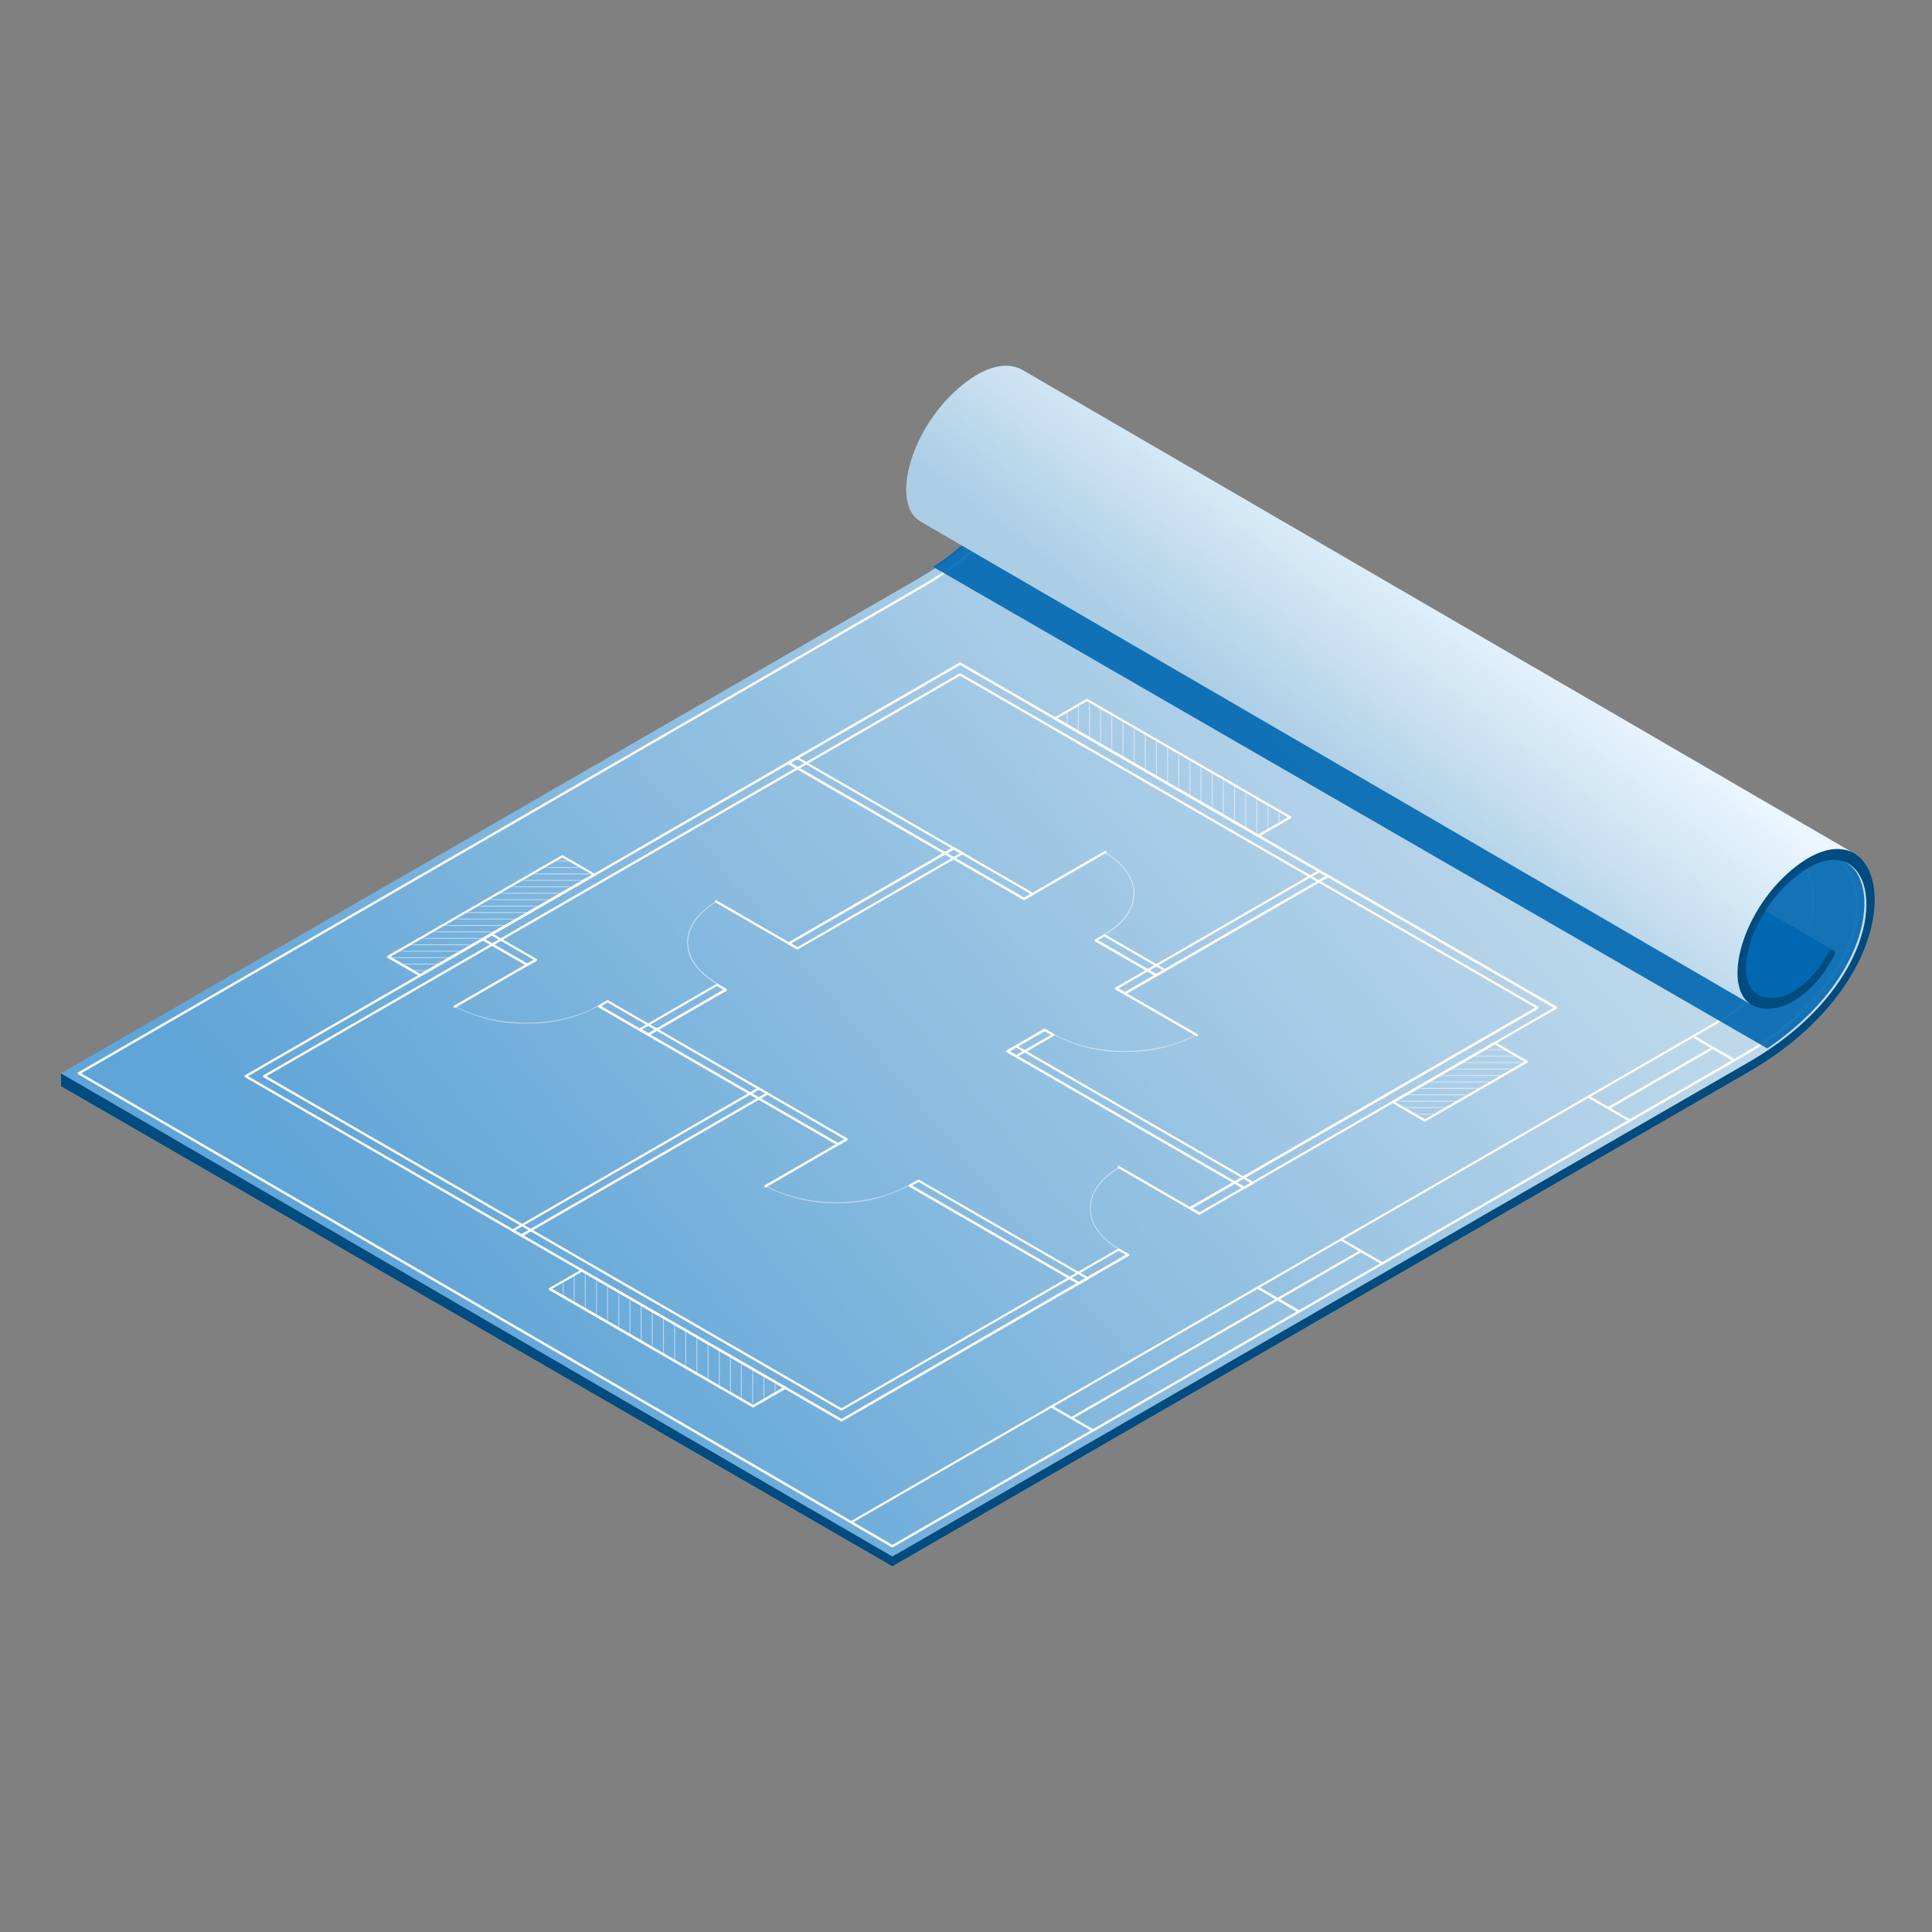 <svg xmlns="http://www.w3.org/2000/svg" width="412" height="412" fill="none" viewBox="0 0 412 412"><rect x="0" y="0" width="412" height="412" fill="#808080" stroke="none"/><path fill="#004b80" d="m13 228.89.02 2.74L190.31 334l1.56-4.84Z"/><path fill="url(#paint0_linear_567_6854)" d="m394.17 184.2-177.32-103c7.82 4.54 5.06 27.14-21.29 42.35L13 228.89l177.31 103.05 182.57-105.41c26.35-15.21 29.1-37.81 21.29-42.33"/><path fill="#fff" d="M181.63 324.81a.248.248 0 0 1-.22-.12.248.248 0 0 1-.025-.184.24.24 0 0 1 .115-.146l185.369-107c.07 0 6.73-4 9.56-8.53q.199-.22.44-.39c7.3-5.87 9.241-11.43 9.581-15.07.42-4.46-1.23-8.91-4.9-13.22a.26.26 0 0 1 0-.35.247.247 0 0 1 .349 0c3.76 4.41 5.44 9 5 13.59-.35 3.73-2.329 9.43-9.759 15.41a3 3 0 0 0-.35.29c-2.88 4.59-9.43 8.5-9.71 8.67l-185.37 107a.3.3 0 0 1-.08.05"/><path fill="#fff" d="M190.319 329.979a.26.26 0 0 1-.13 0l-173.51-100.88A.23.23 0 0 1 16.68 228.68l179.71-103.76c19.14-11 25.94-25.8 26-35.08a16.7 16.7 0 0 0-.3-3.3.24.24 0 0 1 .1-.25.26.26 0 0 1 .27 0l166.89 95.609c.58.15 7 2 7 11 0 8.39-6.38 21.86-24.29 32.21l-181.62 104.84Zm-173-101.09 173 100.56 181.48-104.78c17.73-10.24 24-23.519 24.05-31.779 0-9-6.37-10.461-6.64-10.521a.1.1 0 0 1-.035.008.1.1 0 0 1-.035-.008l-166.52-95.4q.22 1.433.22 2.88c0 9.4-6.89 24.341-26.2 35.501Z"/><path fill="#0068b0" d="m199 120.89 177.87 102.69c22.22-15.05 24.24-35.31 16.89-39.58L216.44 81c7.41 4.26 5.25 24.8-17.44 39.89" opacity=".9" style="mix-blend-mode:multiply"/><path fill="#0068b0" d="M213.661 99.55a.66.66 0 0 0-.66.05 1.76 1.76 0 0 0-.64.72 20 20 0 0 1-7.24 8 9.5 9.5 0 0 1-4.57 1.39 5.8 5.8 0 0 1-3-.7l177.33 103.1a5.8 5.8 0 0 0 3 .7 9.5 9.5 0 0 0 4.58-1.39 20 20 0 0 0 7.23-8.05c.143-.298.369-.548.65-.72a.64.64 0 0 1 .65 0Z"/><path fill="url(#paint1_linear_567_6854)" d="M218.1 78.92c-2.44-1.41-5.79-1.29-9.75 1q-1 .57-2 1.32c-11.78 8.59-16.87 26-10 30L373.59 214.3c-6.85-4-1-20.09 10-29.56a18 18 0 0 1 2.48-1.49c4-2.28 6.86-2.7 9.3-1.28Z"/><path fill="#004b80" d="M385.641 182.97q-1.035.607-2 1.32c-13.4 9.76-18.14 30.94-6.54 30.83 1.911-.08 3.77-.648 5.4-1.65 2.86-1.65 5.92-4.65 8.53-9.48.6-1.1 0-1.73-.68-1.34a1.7 1.7 0 0 0-.65.72 20 20 0 0 1-7.23 8.05 9.5 9.5 0 0 1-4.58 1.39c-10.06.08-5.54-18.21 6-26.61.6-.43 1.19-.82 1.76-1.15 16.1-9.29 20.85 22.09-12.73 41.48l-182.61 105.41v2.05l182.56-105.4c36.23-20.93 30.99-56.14 12.77-45.62"/><path fill="#fff" d="M233.1 305.27a.3.3 0 0 1-.12 0l-8.82-5.09a.26.26 0 0 1-.115-.152.26.26 0 0 1 .025-.188.257.257 0 0 1 .33-.09l8.82 5.1q.069.044.098.119a.25.25 0 0 1 .009.154.253.253 0 0 1-.227.187ZM277 279.929a.3.3 0 0 1-.12 0l-8.78-5.12a.25.25 0 0 1 .056-.454.25.25 0 0 1 .184.024l8.82 5.09a.25.25 0 0 1 .09.34.22.22 0 0 1-.25.12M294.811 269.65h-.12l-8.82-5.1a.24.24 0 0 1-.075-.06.3.3 0 0 1-.044-.085.2.2 0 0 1-.005-.096.2.2 0 0 1 .034-.089.25.25 0 0 1 .34-.09l8.81 5.09a.25.25 0 0 1 .09.34.24.24 0 0 1-.21.09M347.61 239.2h-.12l-8.82-5.09a.25.25 0 0 1-.09-.34.25.25 0 0 1 .33-.09l8.82 5.1a.23.23 0 0 1 .124.24.2.2 0 0 1-.034.09.2.2 0 0 1-.092.074q-.057.024-.118.016M369.831 226.34a.3.3 0 0 1-.12 0l-8.82-5.14a.25.25 0 0 1-.09-.34.269.269 0 0 1 .34-.09l8.82 5.1a.25.25 0 0 1 .09.33.26.26 0 0 1-.22.14"/><path fill="#fff" d="M228.661 302.57a.26.26 0 0 1-.21-.13.24.24 0 0 1 .018-.269.2.2 0 0 1 .072-.061l61.56-35.54a.252.252 0 0 1 .34.09.247.247 0 0 1 .024.183.24.24 0 0 1-.114.147l-61.56 35.54a.2.2 0 0 1-.13.04M343.1 236.479a.24.24 0 0 1-.126-.03.25.25 0 0 1-.094-.09.27.27 0 0 1-.017-.186.26.26 0 0 1 .107-.153l22.13-12.75a.25.25 0 0 1 .25.429l-22.09 12.75a.26.26 0 0 1-.16.03M265.3 253.55a.24.24 0 0 1-.12 0l-50.49-29.15a.24.24 0 0 1-.09-.089.24.24 0 0 1 0-.243.23.23 0 0 1 .09-.088l1.85-1.07a.24.24 0 0 1 .12-.031q.064 0 .12.031l50.49 29.15q.058.031.091.088a.24.24 0 0 1 0 .243.24.24 0 0 1-.091.089l-1.85 1.07a.3.3 0 0 1-.12 0m-50-29.39 50 28.86 1.35-.78-50-28.86ZM111.19 263.7h-.12l-1.85-1.07a.24.24 0 0 1-.124-.21.24.24 0 0 1 .124-.21l52.46-30.29a.25.25 0 0 1 .24 0l1.85 1.07a.24.24 0 0 1 .123.21.23.23 0 0 1-.033.121.25.25 0 0 1-.09.089l-52.45 30.29a.3.3 0 0 1-.13 0m-1.35-1.31 1.35.78 52-30-1.36-.78ZM138.251 220.84a.3.3 0 0 1-.13 0l-1.84-1.07a.22.22 0 0 1-.12-.21.25.25 0 0 1 .12-.22l16.54-9.54a.21.21 0 0 1 .24 0l1.85 1.06a.25.25 0 0 1 .12.22.25.25 0 0 1-.12.21l-16.54 9.55Zm-1.36-1.31 1.36.78 16-9.26-1.35-.79ZM170.101 202.47a.24.24 0 0 1-.12 0l-1.88-1.09a.252.252 0 0 1-.12-.22.22.22 0 0 1 .12-.21l35.14-20.29a.24.24 0 0 1 .12-.031q.064 0 .12.031l1.85 1.07a.23.23 0 0 1 .09.088.235.235 0 0 1 0 .243.24.24 0 0 1-.09.089l-35.14 20.29Zm-1.4-1.27 1.36.78 34.64-20-1.35-.78Z"/><path fill="#fff" d="M216.68 225.46a.3.3 0 0 1-.12 0l-1.85-1.07a.24.24 0 0 1-.124-.21.24.24 0 0 1 .124-.21l7.91-4.57a.22.22 0 0 1 .125-.037q.068 0 .125.037l1.85 1.06a.27.27 0 0 1 .12.22.25.25 0 0 1-.12.21l-7.92 4.57a.24.24 0 0 1-.12 0m-1.35-1.26 1.35.78 7.42-4.28-1.35-.78ZM239.86 212.08a.2.2 0 0 1-.12 0l-1.85-1.06a.27.27 0 0 1-.12-.22.27.27 0 0 1 .12-.21l43.3-25a.21.21 0 0 1 .24 0l1.85 1.06a.25.25 0 0 1 .12.22.25.25 0 0 1-.12.21l-43.29 25a.2.2 0 0 1-.13 0m-1.35-1.32 1.35.79 42.8-24.71-1.35-.79Z"/><path fill="#fff" d="M179.461 303.12a.4.4 0 0 1-.13 0l-127.07-73.4a.27.27 0 0 1-.12-.22q0-.065.031-.122a.24.24 0 0 1 .088-.088l152.361-88a.21.21 0 0 1 .24 0l127.08 73.36a.27.27 0 0 1 .12.22.268.268 0 0 1-.12.21l-76 43.89a.29.29 0 0 1-.25 0l-2-1.14a.26.26 0 0 1-.12-.21.26.26 0 0 1 .033-.125.26.26 0 0 1 .087-.095l73.68-42.53-122.63-70.77-147.92 85.4 122.64 70.81 59-34.05a.274.274 0 0 1 .25 0l2 1.14a.24.24 0 0 1 .123.21.24.24 0 0 1-.123.21l-61.07 35.26a.3.3 0 0 1-.18.04M52.881 229.5l126.58 73.08 60.57-35-1.48-.85-59 34.05a.29.29 0 0 1-.25 0l-123.1-71.06a.27.27 0 0 1-.12-.22.26.26 0 0 1 .12-.21l148.42-85.69a.25.25 0 0 1 .24 0l123.14 71.09a.27.27 0 0 1 .12.22.268.268 0 0 1-.12.21l-73.68 42.54 1.48.85 75.52-43.6-126.58-73.09Z"/><path fill="#fff" d="M112.45 205.99a.3.3 0 0 1-.12 0l-9.44-5.45a.235.235 0 0 1-.12-.21.25.25 0 0 1 .12-.22l1.85-1.06a.21.21 0 0 1 .24 0l9.44 5.45a.24.24 0 0 1 .123.21.24.24 0 0 1-.033.121.25.25 0 0 1-.09.089l-1.85 1.07a.24.24 0 0 1-.12 0m-8.94-5.69 8.94 5.16 1.36-.78-8.95-5.17ZM178.721 244.249a.2.2 0 0 1-.12 0l-51-29.44a.24.24 0 0 1-.12-.22.22.22 0 0 1 .12-.21l1.85-1.07a.25.25 0 0 1 .24 0l51 29.45a.24.24 0 0 1 .09.089.24.24 0 0 1-.09.331l-1.85 1.02Zm-50.5-29.69 50.5 29.16 1.35-.78-50.5-29.16ZM230.099 273.9a.2.2 0 0 1-.12 0l-36.07-20.821a.25.25 0 0 1-.12-.22.25.25 0 0 1 .12-.21l1.84-1.07a.29.29 0 0 1 .25 0l36.07 20.83a.26.26 0 0 1 .13.211.26.26 0 0 1-.13.22l-1.84 1.06a.2.2 0 0 1-.13 0m-35.58-21.081 35.58 20.551 1.36-.791-35.58-20.54ZM246.57 208.2a.18.18 0 0 1-.12 0l-12.92-7.45a.28.28 0 0 1-.12-.22.26.26 0 0 1 .12-.21l1.85-1.07a.27.27 0 0 1 .25 0l12.91 7.46a.236.236 0 0 1 .12.21.25.25 0 0 1-.12.22l-1.85 1.06a.2.2 0 0 1-.12 0m-12.42-7.71 12.42 7.18 1.35-.79-12.42-7.17ZM218.381 191.93a.3.3 0 0 1-.12 0l-50.25-29a.26.26 0 0 1-.087-.096.26.26 0 0 1-.033-.124.27.27 0 0 1 .12-.21l1.85-1.07a.24.24 0 0 1 .12-.031q.064 0 .12.031l50.25 29a.23.23 0 0 1 .136.21.23.23 0 0 1-.136.21l-1.84 1.07a.3.3 0 0 1-.13.01m-49.75-29.26 49.75 28.73 1.36-.78-49.76-28.73ZM255.76 259.02a.3.3 0 0 1-.13 0l-17.17-9.92a.26.26 0 0 1-.107-.149.25.25 0 0 1 .017-.181.25.25 0 0 1 .34-.09l17.17 9.91a.25.25 0 0 1 .09.34.3.3 0 0 1-.095.068.3.3 0 0 1-.115.022"/><path fill="#fff" d="M238.81 266.56h-.05c-4.1-2.37-6.36-5.52-6.36-8.88s2.26-6.51 6.36-8.88a.1.1 0 0 1 .039-.02.1.1 0 0 1 .043-.002.1.1 0 0 1 .069.047.1.1 0 0 1 .008.084.1.1 0 0 1-.023.037.1.1 0 0 1-.036.024c-4 2.33-6.26 5.42-6.26 8.71s2.22 6.38 6.26 8.71a.1.1 0 0 1 .026.07q0 .039-.026.07a.1.1 0 0 1-.05.03" opacity=".5"/><path fill="#fff" d="M163.23 253.2a.23.23 0 0 1-.123-.029.2.2 0 0 1-.087-.091.25.25 0 0 1 .09-.34l17.17-9.91a.2.2 0 0 1 .089-.031.3.3 0 0 1 .094.006.24.24 0 0 1 .147.115.25.25 0 0 1-.09.34l-17.17 9.94a.3.3 0 0 1-.12 0"/><path fill="#fff" d="M178.469 256.56a31.3 31.3 0 0 1-15.28-3.65.1.1 0 0 1-.036-.024.1.1 0 0 1-.022-.037.1.1 0 0 1-.006-.043.1.1 0 0 1 .014-.041.1.1 0 0 1 .112-.045q.021.005.038.02c8.37 4.84 22 4.84 30.37 0a.1.1 0 0 1 .038-.02.1.1 0 0 1 .044-.002.1.1 0 0 1 .039.016.1.1 0 0 1 .03.031.1.1 0 0 1 .008.084.1.1 0 0 1-.023.037.1.1 0 0 1-.036.024 31.3 31.3 0 0 1-15.29 3.65" opacity=".5"/><path fill="#fff" d="M255.239 220.96a.3.3 0 0 1-.13 0l-17.17-9.92a.253.253 0 0 1-.09-.33.25.25 0 0 1 .152-.115.25.25 0 0 1 .188.025l17.17 9.91a.25.25 0 0 1 .09.34.24.24 0 0 1-.21.09"/><path fill="#fff" d="M239.991 224.32a31.3 31.3 0 0 1-15.28-3.65.1.1 0 0 1-.036-.024.1.1 0 0 1-.023-.037q-.007-.02-.005-.043a.1.1 0 0 1 .013-.041.1.1 0 0 1 .03-.031.1.1 0 0 1 .04-.016.1.1 0 0 1 .043.002q.021.005.038.02c8.37 4.83 22 4.83 30.37 0a.1.1 0 0 1 .029-.021.09.09 0 0 1 .101.021.1.1 0 0 1 .024.065.1.1 0 0 1-.024.065 31.3 31.3 0 0 1-15.32 3.69" opacity=".5"/><path fill="#fff" d="M218.561 191.84a.27.27 0 0 1-.21-.13.228.228 0 0 1-.024-.184.234.234 0 0 1 .114-.146l17.17-9.92a.26.26 0 0 1 .187-.018.27.27 0 0 1 .153.108.252.252 0 0 1-.09.34l-17.17 9.91a.2.2 0 0 1-.13.04"/><path fill="#fff" d="M235.511 199.37h-.08a.1.1 0 0 1 0-.14c4-2.33 6.26-5.42 6.26-8.71s-2.22-6.38-6.26-8.71a.1.1 0 0 1 0-.14.1.1 0 0 1 .03-.021.1.1 0 0 1 .035-.007q.018 0 .035.007a.1.1 0 0 1 .03.021c4.1 2.37 6.36 5.52 6.36 8.88s-2.26 6.51-6.36 8.88Z" opacity=".5"/><path fill="#fff" d="M169.831 202.33a.2.2 0 0 1-.12 0l-17.17-9.91a.24.24 0 0 1-.09-.33.248.248 0 0 1 .33-.1l17.17 9.92a.25.25 0 0 1 .1.33.27.27 0 0 1-.22.09"/><path fill="#fff" d="M152.889 209.86c-4.1-2.37-6.36-5.52-6.36-8.88s2.26-6.51 6.36-8.88a.1.1 0 0 1 .065-.024q.037 0 .065.024a.1.1 0 0 1 .025.07q0 .039-.025.07c-4 2.33-6.27 5.42-6.27 8.71s2.23 6.38 6.27 8.71a.1.1 0 0 1 .025.07q0 .039-.025.07a.1.1 0 0 1-.017.037.1.1 0 0 1-.033.025.095.095 0 0 1-.08-.002" opacity=".5"/><path fill="#fff" d="M96.98 214.91a.25.25 0 0 1-.21-.12.25.25 0 0 1 .09-.34l17.17-9.91a.24.24 0 0 1 .183-.024.244.244 0 0 1 .17.297.25.25 0 0 1-.113.147l-17.17 9.92Z"/><path fill="#fff" d="M112.231 218.27a31.3 31.3 0 0 1-15.29-3.65.1.1 0 0 1-.029-.07q0-.042.029-.07a.085.085 0 0 1 .065-.028.09.09 0 0 1 .065.028c8.37 4.83 22 4.83 30.37 0a.1.1 0 0 1 .07-.026q.039 0 .07.026a.1.1 0 0 1 .025.07q0 .039-.025.07a31.3 31.3 0 0 1-15.35 3.65" opacity=".5"/><mask id="mask0_567_6854" width="52" height="30" x="224" y="149" maskUnits="userSpaceOnUse" style="mask-type:luminance"><path fill="#fff" d="m275.141 174.26-6.82 3.94-43.35-25.02 6.83-3.94Z"/></mask><g mask="url(#mask0_567_6854)"><path fill="#fff" d="M227.571 155.93a.1.1 0 0 1-.071-.03.1.1 0 0 1-.029-.07v-10.19a.1.1 0 0 1 .1-.1.1.1 0 0 1 .068.031.12.12 0 0 1 .032.069v10.19a.12.12 0 0 1-.032.068.12.12 0 0 1-.068.032" opacity=".5"/><path fill="#fff" d="M229.95 157.3a.09.09 0 0 1-.095-.06q-.007-.02-.005-.04v-10.19a.1.1 0 0 1 .03-.071.1.1 0 0 1 .07-.029q.04.004.068.031.029.03.032.069v10.19q0 .04-.029.07a.1.1 0 0 1-.071.03" opacity=".5"/><path fill="#fff" d="M232.331 158.67a.1.1 0 0 1-.07-.023.1.1 0 0 1-.022-.031.1.1 0 0 1-.008-.036v-10.19a.1.1 0 0 1 .004-.041.1.1 0 0 1 .022-.034.1.1 0 0 1 .034-.021.1.1 0 0 1 .04-.004.1.1 0 0 1 .1.1v10.19a.1.1 0 0 1-.033.064.1.1 0 0 1-.067.026" opacity=".5"/><path fill="#fff" d="M234.711 160.05a.1.1 0 0 1-.07-.03.1.1 0 0 1-.03-.07v-10.19a.1.1 0 0 1 .03-.071.1.1 0 0 1 .07-.029q.04.004.069.031a.1.1 0 0 1 .031.069v10.19a.1.1 0 0 1-.031.068.12.12 0 0 1-.069.032" opacity=".5"/><path fill="#fff" d="M237.101 161.42a.096.096 0 0 1-.075-.026.1.1 0 0 1-.021-.034q-.006-.02-.004-.04v-10.18a.1.1 0 0 1 .004-.041.1.1 0 0 1 .021-.034.1.1 0 0 1 .035-.021.1.1 0 0 1 .04-.004.1.1 0 0 1 .037.007.1.1 0 0 1 .049.055q.006.018.004.038v10.18a.1.1 0 0 1-.023.07.1.1 0 0 1-.03.022.1.1 0 0 1-.037.008" opacity=".5"/><path fill="#fff" d="M239.47 162.8a.1.1 0 0 1-.071-.03.1.1 0 0 1-.029-.07v-10.19a.1.1 0 0 1 .004-.041.1.1 0 0 1 .021-.034.1.1 0 0 1 .035-.021.1.1 0 0 1 .04-.004.1.1 0 0 1 .037.007.1.1 0 0 1 .049.055q.006.018.004.038v10.19a.1.1 0 0 1-.09.1" opacity=".5"/><path fill="#fff" d="M241.851 164.2a.096.096 0 0 1-.075-.026.1.1 0 0 1-.021-.034q-.006-.02-.004-.04v-10.22a.1.1 0 0 1 .1-.1.1.1 0 0 1 .064.032.1.1 0 0 1 .026.068v10.19a.09.09 0 0 1-.09.13" opacity=".5"/><path fill="#fff" d="M244.221 165.54a.1.1 0 0 1-.063-.027.1.1 0 0 1-.027-.063v-10.19a.092.092 0 0 1 .023-.071.1.1 0 0 1 .031-.022.1.1 0 0 1 .036-.007.1.1 0 0 1 .041.004.1.1 0 0 1 .034.021q.014.015.021.034a.1.1 0 0 1 .004.041v10.19a.09.09 0 0 1-.062.086q-.018.006-.038.004" opacity=".5"/><path fill="#fff" d="M246.6 166.92a.1.1 0 0 1-.065-.033.1.1 0 0 1-.025-.067v-10.19q0-.039.025-.068a.1.1 0 0 1 .065-.032q.041 0 .07.029a.1.1 0 0 1 .03.071v10.19a.1.1 0 0 1-.03.07.1.1 0 0 1-.07.03" opacity=".5"/><path fill="#fff" d="M248.981 168.289a.1.1 0 0 1-.037-.007.1.1 0 0 1-.049-.055.1.1 0 0 1-.004-.038v-10.19a.1.1 0 0 1 .027-.063.1.1 0 0 1 .063-.027.1.1 0 0 1 .038.004.1.1 0 0 1 .032.019q.015.013.022.031a.1.1 0 0 1 .008.036v10.2a.1.1 0 0 1-.008.037.1.1 0 0 1-.022.031.1.1 0 0 1-.032.019.1.1 0 0 1-.038.003" opacity=".5"/><path fill="#fff" d="M251.36 169.67a.1.1 0 0 1-.09-.1v-10.19a.092.092 0 0 1 .053-.093.1.1 0 0 1 .037-.007.1.1 0 0 1 .04.004.1.1 0 0 1 .034.021q.015.015.022.034.006.02.004.041v10.19a.1.1 0 0 1-.008.038.1.1 0 0 1-.092.062" opacity=".5"/><path fill="#fff" d="M253.741 171.04a.12.12 0 0 1-.069-.032.1.1 0 0 1-.031-.068v-10.19a.1.1 0 0 1 .031-.069.1.1 0 0 1 .069-.031q.041 0 .07.029a.1.1 0 0 1 .03.071v10.19a.1.1 0 0 1-.03.07.1.1 0 0 1-.07.03" opacity=".5"/><path fill="#fff" d="M256.1 172.41a.1.1 0 0 1-.1-.1v-10.18q.001-.041.029-.071a.1.1 0 0 1 .071-.029.1.1 0 0 1 .04.004.1.1 0 0 1 .034.021q.015.015.022.034.006.02.004.041v10.18a.1.1 0 0 1-.004.04.1.1 0 0 1-.022.034.1.1 0 0 1-.034.021q-.02.007-.04.005" opacity=".5"/><path fill="#fff" d="M258.5 173.79a.12.12 0 0 1-.068-.032.12.12 0 0 1-.032-.068V163.5a.12.12 0 0 1 .032-.069.1.1 0 0 1 .068-.031.1.1 0 0 1 .1.1v10.19q0 .04-.029.07a.1.1 0 0 1-.071.03" opacity=".5"/><path fill="#fff" d="M260.881 175.2a.1.1 0 0 1-.07-.03.1.1 0 0 1-.03-.07v-10.23a.1.1 0 0 1 .033-.065.1.1 0 0 1 .067-.025.1.1 0 0 1 .038.003.1.1 0 0 1 .055.05.1.1 0 0 1 .007.037v10.19a.1.1 0 0 1 .019.053.1.1 0 0 1-.017.054.1.1 0 0 1-.045.033.1.1 0 0 1-.057 0" opacity=".5"/><path fill="#fff" d="M263.26 176.53a.102.102 0 0 1-.1-.09v-10.19q.001-.041.029-.071a.1.1 0 0 1 .071-.029.1.1 0 0 1 .04.004.1.1 0 0 1 .034.021q.015.015.022.034a.1.1 0 0 1 .004.041v10.19a.1.1 0 0 1-.008.036.1.1 0 0 1-.022.031.1.1 0 0 1-.032.019.1.1 0 0 1-.038.004" opacity=".5"/><path fill="#fff" d="M265.641 177.91a.1.1 0 0 1-.068-.032.1.1 0 0 1-.032-.068v-10.19a.1.1 0 0 1 .032-.069.1.1 0 0 1 .068-.031q.02 0 .038.007a.099.099 0 0 1 .054.054.1.1 0 0 1 .008.039v10.19a.1.1 0 0 1-.008.038.1.1 0 0 1-.092.062" opacity=".5"/><path fill="#fff" d="M268.02 179.28a.1.1 0 0 1-.1-.1V169q0-.021.008-.039a.1.1 0 0 1 .054-.054.1.1 0 0 1 .038-.007.1.1 0 0 1 .04.004.1.1 0 0 1 .034.021q.015.015.022.034a.1.1 0 0 1 .004.041v10.2a.1.1 0 0 1-.011.033.1.1 0 0 1-.022.027.1.1 0 0 1-.032.017q-.017.005-.035.003" opacity=".5"/><path fill="#fff" d="M270.401 180.66a.1.1 0 0 1-.068-.032.1.1 0 0 1-.032-.068v-10.19a.1.1 0 0 1 .1-.1c.026 0 .052.01.07.029a.1.1 0 0 1 .03.071v10.19a.1.1 0 0 1-.032.068.1.1 0 0 1-.068.032" opacity=".5"/><path fill="#fff" d="M272.78 182.03a.09.09 0 0 1-.095-.06q-.007-.02-.005-.04v-10.19a.1.1 0 0 1 .03-.071.1.1 0 0 1 .07-.029q.04.003.069.031a.1.1 0 0 1 .031.069v10.19a.1.1 0 0 1-.007.038.1.1 0 0 1-.022.032.1.1 0 0 1-.032.022.1.1 0 0 1-.039.008" opacity=".5"/></g><mask id="mask1_567_6854" width="29" height="17" x="297" y="222" maskUnits="userSpaceOnUse" style="mask-type:luminance"><path fill="#fff" d="m303.871 238.92-6.82-3.94 21.67-12.52 6.83 3.94Z"/></mask><g mask="url(#mask1_567_6854)"><path fill="#fff" d="M331.971 223.95h-17.65a.1.1 0 0 1-.064-.033.1.1 0 0 1-.026-.067.092.092 0 0 1 .053-.093.1.1 0 0 1 .037-.007h17.65a.1.1 0 0 1 .1.1.1.1 0 0 1-.032.068.1.1 0 0 1-.068.032" opacity=".5"/><path fill="#fff" d="M329.59 225.32h-17.65a.1.1 0 0 1-.037-.008.1.1 0 0 1-.049-.055q-.006-.019-.004-.037 0-.039.026-.068a.1.1 0 0 1 .064-.032h17.65a.1.1 0 0 1 .1.1.1.1 0 0 1-.004.04.1.1 0 0 1-.022.034.1.1 0 0 1-.034.021.1.1 0 0 1-.04.005" opacity=".5"/><path fill="#fff" d="M327.211 226.69h-17.65a.1.1 0 0 1-.063-.027.1.1 0 0 1-.027-.063.092.092 0 0 1 .053-.093.1.1 0 0 1 .037-.007h17.65a.1.1 0 0 1 .04.004.1.1 0 0 1 .035.021q.013.015.021.035a.1.1 0 0 1 .004.04.1.1 0 0 1-.007.037.1.1 0 0 1-.023.03.1.1 0 0 1-.032.019.1.1 0 0 1-.038.004" opacity=".5"/><path fill="#fff" d="M324.83 228.07h-17.64a.1.1 0 0 1-.07-.03.1.1 0 0 1-.03-.07.096.096 0 0 1 .026-.075.1.1 0 0 1 .034-.021q.02-.006.04-.004h17.64a.1.1 0 0 1 .041.004.1.1 0 0 1 .034.021q.014.015.021.035a.1.1 0 0 1 .004.04c0 .026-.01.052-.029.07a.1.1 0 0 1-.071.03" opacity=".5"/><path fill="#fff" d="M322.45 229.44h-17.64a.1.1 0 0 1-.04-.005.08.08 0 0 1-.056-.055.1.1 0 0 1-.004-.04.1.1 0 0 1 .007-.039.1.1 0 0 1 .022-.032.1.1 0 0 1 .032-.022.1.1 0 0 1 .039-.007h17.64q.02 0 .038.007a.1.1 0 0 1 .032.022q.015.014.022.032a.1.1 0 0 1 .008.039.1.1 0 0 1-.005.04.1.1 0 0 1-.021.034.1.1 0 0 1-.034.021q-.02.007-.04.005" opacity=".5"/><path fill="#fff" d="M320.101 230.82h-17.67a.1.1 0 0 1-.071-.03.1.1 0 0 1-.029-.07.1.1 0 0 1 .004-.04.1.1 0 0 1 .021-.035.1.1 0 0 1 .035-.021q.018-.006.04-.004h17.67a.1.1 0 0 1 .04.004.084.084 0 0 1 .055.056.1.1 0 0 1 .005.04.1.1 0 0 1-.03.07.1.1 0 0 1-.07.03" opacity=".5"/><path fill="#fff" d="M317.691 232.2h-17.59a.1.1 0 0 1-.04-.005.08.08 0 0 1-.056-.055q-.006-.02-.004-.04a.1.1 0 0 1 .1-.1h17.64c.026 0 .052.01.07.029a.1.1 0 0 1 .03.071q.02.031.013.067a.1.1 0 0 1-.038.058q-.032.02-.068.013a.1.1 0 0 1-.057-.038" opacity=".5"/><path fill="#fff" d="M315.311 233.56h-17.64a.1.1 0 0 1-.038-.004.1.1 0 0 1-.032-.019.1.1 0 0 1-.022-.03.1.1 0 0 1-.008-.037.09.09 0 0 1 .026-.075.1.1 0 0 1 .034-.021q.02-.006.04-.004h17.64a.1.1 0 0 1 .074.025q.015.015.022.035a.1.1 0 0 1 .004.04.1.1 0 0 1-.008.037.1.1 0 0 1-.022.03.092.092 0 0 1-.07.023" opacity=".5"/><path fill="#fff" d="M312.93 234.94h-17.64a.1.1 0 0 1-.1-.1.09.09 0 0 1 .026-.075.091.091 0 0 1 .074-.025h17.64a.1.1 0 0 1 .074.025q.015.015.022.035a.1.1 0 0 1 .004.04.1.1 0 0 1-.008.038.1.1 0 0 1-.092.062" opacity=".5"/><path fill="#fff" d="M310.551 236.31h-17.64a.1.1 0 0 1-.04-.005.1.1 0 0 1-.034-.021.1.1 0 0 1-.021-.034.1.1 0 0 1-.005-.04q.001-.041.029-.071a.1.1 0 0 1 .071-.029h17.64a.1.1 0 0 1 .1.1.1.1 0 0 1-.004.04.1.1 0 0 1-.022.034.1.1 0 0 1-.034.021q-.02.007-.04.005" opacity=".5"/><path fill="#fff" d="M308.17 237.69h-17.64a.1.1 0 0 1-.07-.03.1.1 0 0 1-.03-.07.1.1 0 0 1 .005-.04.08.08 0 0 1 .055-.056q.02-.007.04-.004h17.64a.1.1 0 0 1 .04.004.1.1 0 0 1 .035.021q.014.015.021.035a.1.1 0 0 1 .004.04q0 .041-.029.07a.1.1 0 0 1-.071.03" opacity=".5"/></g><mask id="mask2_567_6854" width="45" height="26" x="82" y="182" maskUnits="userSpaceOnUse" style="mask-type:luminance"><path fill="#fff" d="m89.61 207.99-6.82-3.94 37.119-21.44 6.83 3.94Z"/></mask><g mask="url(#mask2_567_6854)"><path fill="#fff" d="M133.438 183.71h-17.65a.1.1 0 0 1-.071-.03.1.1 0 0 1-.029-.07.1.1 0 0 1 .1-.1h17.65q.04 0 .07.029a.098.098 0 0 1 0 .141.1.1 0 0 1-.07.03" opacity=".5"/><path fill="#fff" d="M131.099 185.08h-17.69a.1.1 0 0 1-.068-.03.094.094 0 0 1-.022-.07.1.1 0 0 1 .026-.064.1.1 0 0 1 .064-.026h17.69q.039 0 .067.025.029.026.033.065a.1.1 0 0 1-.1.1" opacity=".5"/><path fill="#fff" d="M128.678 186.46h-17.65a.1.1 0 0 1-.064-.033.1.1 0 0 1-.026-.067.092.092 0 0 1 .053-.093.1.1 0 0 1 .037-.007h17.65a.1.1 0 0 1 .1.1.1.1 0 0 1-.032.068.1.1 0 0 1-.068.032" opacity=".5"/><path fill="#fff" d="M126.299 187.83h-17.64a.1.1 0 0 1-.04-.005.1.1 0 0 1-.034-.021.1.1 0 0 1-.021-.034.1.1 0 0 1-.005-.04.1.1 0 0 1 .03-.071.1.1 0 0 1 .07-.029h17.64a.1.1 0 0 1 .1.1.1.1 0 0 1-.004.04.084.084 0 0 1-.056.055.1.1 0 0 1-.04.005" opacity=".5"/><path fill="#fff" d="M123.918 189.2h-17.64a.1.1 0 0 1-.07-.023.1.1 0 0 1-.022-.03.1.1 0 0 1-.008-.037.1.1 0 0 1 .005-.04.08.08 0 0 1 .055-.056.1.1 0 0 1 .04-.004h17.64a.1.1 0 0 1 .04.004.1.1 0 0 1 .035.021q.014.015.021.035.007.019.004.04a.1.1 0 0 1-.007.037.1.1 0 0 1-.055.049q-.018.006-.038.004" opacity=".5"/><path fill="#fff" d="M121.539 190.58h-17.64a.1.1 0 0 1-.038-.008.1.1 0 0 1-.033-.022.1.1 0 0 1-.022-.032.107.107 0 0 1 0-.077.1.1 0 0 1 .093-.061h17.64q.02 0 .038.007a.099.099 0 0 1 .054.054.1.1 0 0 1 .008.039.1.1 0 0 1-.008.038.1.1 0 0 1-.092.062" opacity=".5"/><path fill="#fff" d="M119.159 191.95h-17.64a.096.096 0 0 1-.075-.026.1.1 0 0 1-.021-.034.1.1 0 0 1-.004-.04.1.1 0 0 1 .007-.037.1.1 0 0 1 .022-.031.1.1 0 0 1 .033-.019.1.1 0 0 1 .038-.003h17.64a.1.1 0 0 1 .037.003.1.1 0 0 1 .033.019.1.1 0 0 1 .03.068.09.09 0 0 1-.06.095.1.1 0 0 1-.04.005" opacity=".5"/><path fill="#fff" d="M116.779 193.33h-17.68a.1.1 0 0 1-.07-.03.1.1 0 0 1-.03-.07.1.1 0 0 1 .004-.04.1.1 0 0 1 .021-.035.1.1 0 0 1 .074-.025h17.64a.1.1 0 0 1 .04.004.084.084 0 0 1 .055.056.1.1 0 0 1 .005.04.1.1 0 0 1-.06.1" opacity=".5"/><path fill="#fff" d="M114.399 194.7h-17.64a.1.1 0 0 1-.04-.005.09.09 0 0 1-.06-.095.099.099 0 0 1 .1-.1h17.64a.1.1 0 0 1 .071.029.1.1 0 0 1 .029.071.1.1 0 0 1-.004.04.1.1 0 0 1-.022.034.1.1 0 0 1-.034.021.1.1 0 0 1-.04.005" opacity=".5"/><path fill="#fff" d="M112.018 196.07h-17.64a.1.1 0 0 1-.037-.004.1.1 0 0 1-.033-.019.1.1 0 0 1-.022-.03.1.1 0 0 1-.008-.037.1.1 0 0 1 .004-.04.1.1 0 0 1 .021-.035.1.1 0 0 1 .074-.025h17.64a.1.1 0 0 1 .074.025q.016.015.023.035a.1.1 0 0 1 .004.04.1.1 0 0 1-.008.037.1.1 0 0 1-.022.03.092.092 0 0 1-.07.023" opacity=".5"/><path fill="#fff" d="M109.638 197.45h-17.64a.1.1 0 0 1-.07-.03.1.1 0 0 1-.03-.07.099.099 0 0 1 .1-.1h17.64a.1.1 0 0 1 .1.1q0 .041-.029.07a.1.1 0 0 1-.071.03" opacity=".5"/><path fill="#fff" d="M107.258 198.82h-17.64a.1.1 0 0 1-.04-.005.1.1 0 0 1-.034-.021.1.1 0 0 1-.021-.034.1.1 0 0 1-.004-.04.1.1 0 0 1 .1-.1h17.64a.1.1 0 0 1 .1.1.1.1 0 0 1-.004.04.1.1 0 0 1-.022.034.1.1 0 0 1-.034.021.1.1 0 0 1-.04.005" opacity=".5"/><path fill="#fff" d="M104.877 200.2h-17.64a.1.1 0 0 1-.07-.03.1.1 0 0 1-.03-.07.093.093 0 0 1 .026-.075.1.1 0 0 1 .074-.025h17.64a.1.1 0 0 1 .04.004.1.1 0 0 1 .035.021q.014.015.021.035a.1.1 0 0 1 .004.04q0 .041-.029.07a.1.1 0 0 1-.071.03" opacity=".5"/><path fill="#fff" d="M102.508 201.57h-17.65a.1.1 0 0 1-.04-.005.09.09 0 0 1-.06-.095.099.099 0 0 1 .1-.1h17.65a.1.1 0 0 1 .065.032.1.1 0 0 1 .025.068.1.1 0 0 1-.003.037.1.1 0 0 1-.019.033.1.1 0 0 1-.068.03" opacity=".5"/><path fill="#fff" d="M100.099 202.94h-17.62a.1.1 0 0 1-.067-.026.1.1 0 0 1-.033-.064.1.1 0 0 1 .1-.1h17.62q.02 0 .037.007a.1.1 0 0 1 .049.055q.006.018.004.038-.001.036-.026.063a.1.1 0 0 1-.064.027" opacity=".5"/><path fill="#fff" d="M97.748 204.32h-17.65a.12.12 0 0 1-.068-.032.1.1 0 0 1-.032-.068.099.099 0 0 1 .1-.1h17.65q.02 0 .037.007a.1.1 0 0 1 .03.022q.013.015.02.033a.1.1 0 0 1 .004.038.1.1 0 0 1-.09.1" opacity=".5"/><path fill="#fff" d="M95.37 205.69H77.72a.1.1 0 0 1-.07-.03.1.1 0 0 1-.03-.07.1.1 0 0 1 .032-.069.1.1 0 0 1 .068-.031h17.65a.1.1 0 0 1 .09.1.1.1 0 0 1-.004.037.1.1 0 0 1-.019.033.1.1 0 0 1-.067.03" opacity=".5"/><path fill="#fff" d="M92.988 207.07h-17.65a.11.11 0 0 1-.1-.1.1.1 0 0 1 .1-.1h17.65a.1.1 0 0 1 .1.1.11.11 0 0 1-.1.1" opacity=".5"/></g><mask id="mask3_567_6854" width="51" height="30" x="117" y="270" maskUnits="userSpaceOnUse" style="mask-type:luminance"><path fill="#fff" d="m167.42 295.92-6.82 3.94-43.34-25.03 6.82-3.93Z"/></mask><g mask="url(#mask3_567_6854)"><path fill="#fff" d="M120.101 277.71a.096.096 0 0 1-.075-.026.1.1 0 0 1-.021-.034q-.007-.02-.004-.04v-10.19a.1.1 0 0 1 .007-.039.1.1 0 0 1 .022-.032.1.1 0 0 1 .032-.022.1.1 0 0 1 .039-.007.1.1 0 0 1 .064.032.1.1 0 0 1 .026.068v10.19a.1.1 0 0 1-.023.07.1.1 0 0 1-.03.022.1.1 0 0 1-.037.008" opacity=".5"/><path fill="#fff" d="M122.45 279.08a.1.1 0 0 1-.07-.023.1.1 0 0 1-.022-.03.1.1 0 0 1-.008-.037V268.8a.1.1 0 0 1 .005-.04.08.08 0 0 1 .055-.056.1.1 0 0 1 .04-.004.1.1 0 0 1 .037.007.1.1 0 0 1 .031.022.1.1 0 0 1 .018.033q.006.018.004.038v10.19a.09.09 0 0 1-.09.09" opacity=".5"/><path fill="#fff" d="M124.83 280.46a.1.1 0 0 1-.07-.03.1.1 0 0 1-.03-.07V270.2a.1.1 0 0 1 .1-.1.1.1 0 0 1 .065.032.1.1 0 0 1 .025.068v10.19a.101.101 0 0 1-.09.07" opacity=".5"/><path fill="#fff" d="M127.2 281.83a.1.1 0 0 1-.068-.03.1.1 0 0 1-.018-.033q-.006-.018-.004-.037v-10.18a.1.1 0 0 1 .022-.071.1.1 0 0 1 .031-.022.1.1 0 0 1 .037-.007.1.1 0 0 1 .04.004.1.1 0 0 1 .034.021q.015.015.022.035a.1.1 0 0 1 .004.04v10.18a.1.1 0 0 1-.004.04.1.1 0 0 1-.022.034.1.1 0 0 1-.034.021.1.1 0 0 1-.04.005" opacity=".5"/><path fill="#fff" d="M129.58 283.2a.1.1 0 0 1-.064-.033.1.1 0 0 1-.026-.067v-10.18q0-.038.026-.068a.1.1 0 0 1 .064-.032q.02 0 .039.007a.1.1 0 0 1 .032.022q.014.014.022.032a.1.1 0 0 1 .007.039v10.19a.1.1 0 0 1-.032.064.1.1 0 0 1-.068.026" opacity=".5"/><path fill="#fff" d="M131.96 284.58a.097.097 0 0 1-.068-.03.1.1 0 0 1-.019-.033.1.1 0 0 1-.003-.037v-10.19q0-.038.025-.068a.1.1 0 0 1 .065-.032q.041 0 .07.029a.1.1 0 0 1 .03.071v10.19a.1.1 0 0 1-.005.04.1.1 0 0 1-.021.034.1.1 0 0 1-.034.021q-.02.007-.04.005" opacity=".5"/><path fill="#fff" d="M134.341 285.95a.09.09 0 0 1-.09-.09v-10.19a.1.1 0 0 1 .003-.038.1.1 0 0 1 .019-.033.1.1 0 0 1 .031-.022.1.1 0 0 1 .037-.007.1.1 0 0 1 .04.004.1.1 0 0 1 .034.021q.014.015.021.035.007.019.005.04v10.19a.1.1 0 0 1-.008.037.1.1 0 0 1-.055.049q-.019.006-.037.004" opacity=".5"/><path fill="#fff" d="M136.721 287.33a.111.111 0 0 1-.1-.1v-10.19a.1.1 0 0 1 .032-.069.1.1 0 0 1 .068-.031.1.1 0 0 1 .1.1v10.16a.102.102 0 0 1-.016.091.1.1 0 0 1-.084.039" opacity=".5"/><path fill="#fff" d="M139.1 288.7a.1.1 0 0 1-.1-.1v-10.19a.1.1 0 0 1 .033-.065.1.1 0 0 1 .067-.025.1.1 0 0 1 .038.003.1.1 0 0 1 .032.019q.015.013.022.031a.1.1 0 0 1 .008.037v10.19a.1.1 0 0 1-.004.04.1.1 0 0 1-.022.034.1.1 0 0 1-.034.021q-.02.007-.04.005" opacity=".5"/><path fill="#fff" d="M141.481 290.08a.1.1 0 0 1-.068-.032.1.1 0 0 1-.032-.068v-10.19a.1.1 0 0 1 .1-.1.1.1 0 0 1 .04.004.1.1 0 0 1 .034.021q.015.015.022.035a.1.1 0 0 1 .004.04v10.19a.1.1 0 0 1-.008.038.1.1 0 0 1-.092.062" opacity=".5"/><path fill="#fff" d="M143.86 291.45a.1.1 0 0 1-.071-.03.1.1 0 0 1-.029-.07V281.2a.11.11 0 0 1 .1-.1q.041 0 .07.029a.1.1 0 0 1 .03.071v10.19a.1.1 0 0 1-.039.048.1.1 0 0 1-.061.012" opacity=".5"/><path fill="#fff" d="M146.241 292.82a.1.1 0 0 1-.071-.03.1.1 0 0 1-.029-.07v-10.18a.1.1 0 0 1 .1-.1.1.1 0 0 1 .04.004.084.084 0 0 1 .055.056q.007.019.005.04v10.18a.1.1 0 0 1-.005.04.1.1 0 0 1-.021.034.1.1 0 0 1-.034.021q-.02.007-.04.005" opacity=".5"/><path fill="#fff" d="M148.621 294.2a.12.12 0 0 1-.068-.032.12.12 0 0 1-.032-.068v-10.19a.12.12 0 0 1 .032-.069.1.1 0 0 1 .068-.031.1.1 0 0 1 .039.007.1.1 0 0 1 .032.022q.014.014.022.032a.1.1 0 0 1 .007.039v10.19q0 .041-.029.07a.1.1 0 0 1-.071.03" opacity=".5"/><path fill="#fff" d="M151 295.57a.1.1 0 0 1-.07-.03.1.1 0 0 1-.03-.07v-10.19a.1.1 0 0 1 .033-.065.1.1 0 0 1 .067-.025.1.1 0 0 1 .038.003.1.1 0 0 1 .033.019.1.1 0 0 1 .022.031.1.1 0 0 1 .007.037v10.19a.1.1 0 0 1-.004.04.1.1 0 0 1-.021.034.1.1 0 0 1-.075.026" opacity=".5"/><path fill="#fff" d="M153.381 296.95a.1.1 0 0 1-.068-.032.12.12 0 0 1-.032-.068v-10.19a.1.1 0 0 1 .1-.1.1.1 0 0 1 .04.004.1.1 0 0 1 .035.021q.013.015.021.035a.1.1 0 0 1 .004.04v10.19q0 .041-.029.07a.1.1 0 0 1-.071.03" opacity=".5"/><path fill="#fff" d="M155.76 298.32a.1.1 0 0 1-.071-.03.1.1 0 0 1-.029-.07v-10.19q.001-.041.029-.071a.1.1 0 0 1 .171.071v10.17a.1.1 0 0 1-.021.084.1.1 0 0 1-.035.027.1.1 0 0 1-.044.009" opacity=".5"/><path fill="#fff" d="M158.1 299.69a.1.1 0 0 1-.1-.1v-10.18q.001-.041.029-.071a.1.1 0 0 1 .071-.029.1.1 0 0 1 .1.1v10.18a.1.1 0 0 1-.1.1" opacity=".5"/><path fill="#fff" d="M160.52 301.07a.1.1 0 0 1-.068-.032.1.1 0 0 1-.032-.068v-10.19a.1.1 0 0 1 .1-.1.1.1 0 0 1 .071.029.1.1 0 0 1 .029.071v10.19a.1.1 0 0 1-.032.068.1.1 0 0 1-.068.032" opacity=".5"/><path fill="#fff" d="M162.901 302.44a.09.09 0 0 1-.095-.06.1.1 0 0 1-.005-.04V292.2a.097.097 0 0 1 .03-.068.1.1 0 0 1 .033-.019.1.1 0 0 1 .037-.003.1.1 0 0 1 .068.025q.028.026.032.065v10.19a.1.1 0 0 1-.042.04.1.1 0 0 1-.058.01" opacity=".5"/><path fill="#fff" d="M165.28 303.81a.1.1 0 0 1-.07-.023.1.1 0 0 1-.022-.031.1.1 0 0 1-.008-.036v-10.19a.1.1 0 0 1 .026-.075.1.1 0 0 1 .034-.021.1.1 0 0 1 .04-.004.1.1 0 0 1 .1.1v10.19a.1.1 0 0 1-.032.064.1.1 0 0 1-.068.026" opacity=".5"/></g><path fill="#fff" d="M268.321 178.45a.2.2 0 0 1-.13 0l-43.34-25a.235.235 0 0 1-.12-.21.25.25 0 0 1 .12-.22l6.82-3.94a.274.274 0 0 1 .25 0l43.34 25a.23.23 0 0 1 .136.21.23.23 0 0 1-.136.21l-6.82 3.94a.2.2 0 0 1-.12.01m-42.85-25.25 42.85 24.74 6.33-3.66-42.85-24.76ZM303.871 239.2h-.12l-6.82-4a.24.24 0 0 1-.087-.09.256.256 0 0 1-.003-.247.24.24 0 0 1 .09-.093l21.67-12.51a.274.274 0 0 1 .25 0l6.82 3.94q.058.03.091.087.032.057.029.123a.25.25 0 0 1-.12.22l-21.67 12.5a.3.3 0 0 1-.13.07m-6.33-4.18 6.33 3.65 21.23-12.27-6.33-3.65ZM89.61 208.2a.3.3 0 0 1-.12 0l-6.83-3.94a.24.24 0 0 1-.124-.21.24.24 0 0 1 .124-.21l37.131-21.44a.27.27 0 0 1 .25 0l6.82 3.94a.23.23 0 0 1 .088.088.25.25 0 0 1 .032.122.25.25 0 0 1-.12.22l-37.13 21.43a.3.3 0 0 1-.12 0m-6.33-4.19 6.33 3.65 36.641-21.15-6.34-3.65ZM160.6 300.11a.3.3 0 0 1-.12 0l-43.35-25a.3.3 0 0 1-.087-.096.26.26 0 0 1-.033-.124.27.27 0 0 1 .12-.21l6.83-3.94a.25.25 0 0 1 .24 0l43.35 25a.23.23 0 0 1 .09.088.235.235 0 0 1 0 .243.24.24 0 0 1-.09.089l-6.83 3.94a.3.3 0 0 1-.12.01m-42.85-25.28 42.85 24.75 6.33-3.66-42.83-24.72Z"/><defs><linearGradient id="paint0_linear_567_6854" x1="109" x2="317.5" y1="305.5" y2="131.5" gradientUnits="userSpaceOnUse"><stop stop-color="#60a5d7"/><stop offset="1" stop-color="#c5dcec"/></linearGradient><linearGradient id="paint1_linear_567_6854" x1="294" x2="326" y1="174.5" y2="133" gradientUnits="userSpaceOnUse"><stop stop-color="#accee5"/><stop offset="1" stop-color="#ebf6ff"/></linearGradient></defs></svg>